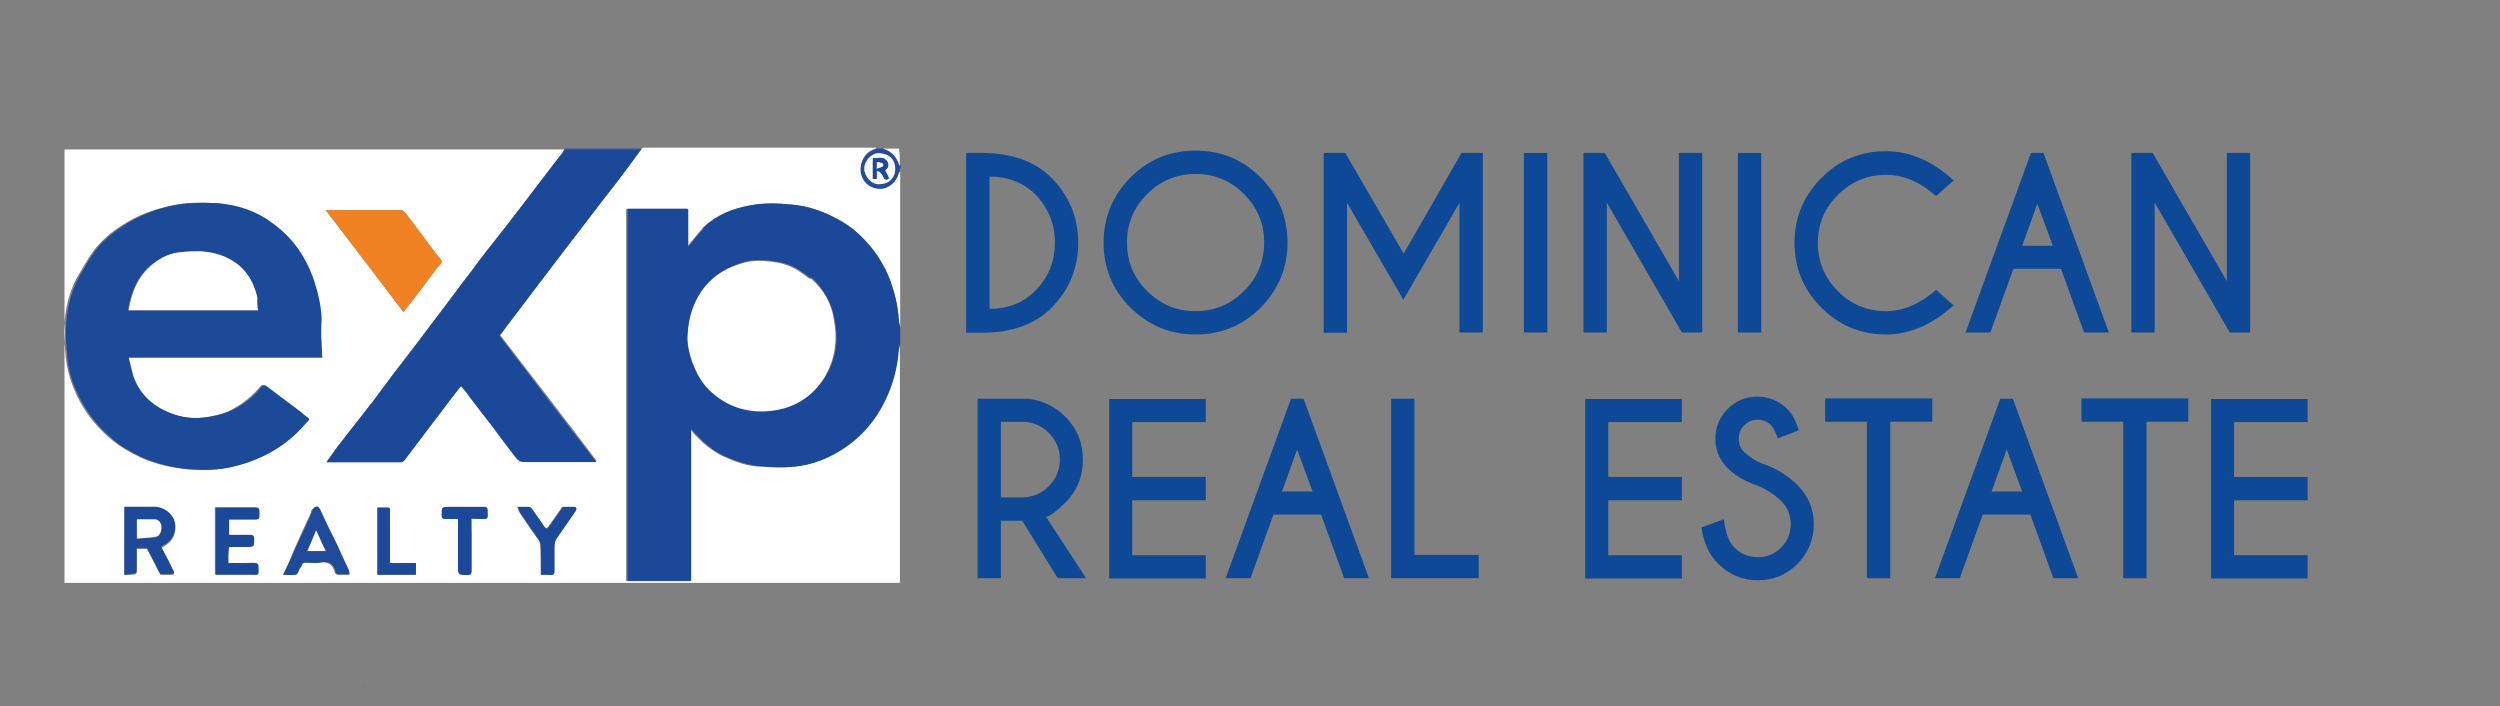 <svg xmlns="http://www.w3.org/2000/svg" xmlns:xlink="http://www.w3.org/1999/xlink" id="Ebene_1" x="0px" y="0px" viewBox="0 0 856.5 242" style="enable-background:new 0 0 856.5 242;" xml:space="preserve"><rect x="0" y="0" width="856.5" height="242" fill="#808080" stroke="none"/> <style type="text/css"> .st0{fill:#FFFFFF;} .st1{fill:#1B4898;} .st2{fill:#244C9B;} .st3{fill:#FDFDFE;} .st4{fill:#234C9B;} .st5{fill:#1C4998;} .st6{fill:#F08224;} .st7{fill:#1E4999;} .st8{fill:#1C4898;} .st9{fill:#1F4A99;} .st10{fill:#254C9B;} .st11{fill:#224B9A;} .st12{fill:#FCFCFE;} .st13{fill:#FEFEFF;} .st14{fill:#0D4997;} </style> <g> <path class="st0" d="M308.3,118c0,27.3,0,54.4,0,81.7c-95.4,0-190.8,0-286.2,0c0-49.6,0-99.2,0-148.5c57.2,0,114.1,0,171.3,0v0.3 l-0.3,0.3c-5.6,7.3-11.1,14.7-16.7,21.8c-4,5.3-8.4,10.6-12.4,15.9c-2.5,3.5-5.3,6.8-7.8,10.4c-2.3,3-4.8,6.3-7.1,9.4 c-2,2.8-4,5.3-6.1,8.1c-2.8,3.5-5.6,7.1-8.4,10.9c-2.3,3-4.6,6.1-6.6,8.9c-2,2.5-4,5.3-6.1,7.8c-2,2.5-4,5.3-6.1,7.8 c-1.3,1.8-2.5,3.5-3.8,5.3c0.3,0,0.5,0,0.5,0c8.4,0,16.7,0,25.1,0c0.3,0,0.8-0.3,1-0.5c4.8-6.3,9.6-12.7,14.4-19 c1.5-2.3,3.3-4.3,5.1-6.6c1,1.3,1.8,2.3,2.8,3.5c2.8,3.5,5.6,7.3,8.4,10.9c2.5,3.3,5.1,6.6,7.6,10.1c0.8,1,1.5,1.5,2.8,1.5 c7.8,0,15.7,0,23.3,0c0.5,0,0.8,0,1.5,0c-11.1-14.7-22-28.8-33.2-43.3c0.5-0.8,1.3-1.5,1.8-2.3c4.8-6.3,9.6-12.7,14.4-19 c5.3-6.8,10.6-13.7,15.7-20.5c3.5-4.8,7.3-9.4,10.9-14.2c2-2.5,3.8-5.1,5.8-7.8l0.3-0.3c26.8,0,53.6,0,80.2,0 c-0.3,0-0.5,0.3-0.5,0.3c-2.3,0.8-3.8,2-4.6,4.6c-1.3,4.3,2,8.6,6.3,8.9c3,0,5.6-2.3,6.3-5.1c0-0.3,0.3-0.5,0.5-0.8 c0,18,0,35.7,0,53.6c-0.3-1-0.5-1.8-0.5-2.8c-0.3-4.6-1.3-8.9-2.8-12.9c-2.3-6.3-5.8-11.6-10.9-16.2c-3-3-6.8-5.1-10.6-6.8 c-4-1.8-8.1-2.8-12.4-3.3c-4.8-0.5-9.6-0.5-14.4,0.3c-6.1,1.3-11.6,3.3-15.9,7.6c0,0-0.3,0-0.3,0.3c-1.8,2-3.3,4-5.3,6.3 c0-4.3,0-8.4,0-12.7l-0.3-0.3c-6.8,0-13.7,0-20.5,0c0,42.5,0,85,0,127.5c7.3,0,14.4,0,21.8,0c0-17.5,0-34.7,0-51.9 c0.8,0.3,1,0.8,1.3,1.3c2.8,3,5.8,5.6,9.6,7.6c4.3,2,8.9,3.8,13.7,3.8c3.8,0.3,7.6,0.3,11.1,0c5.3-0.5,10.1-2.5,14.9-5.1 c7.1-4.3,12.4-10.1,15.9-17.5c2.5-5.3,4-10.9,4.6-16.7C308,119.8,308.3,118.7,308.3,118z M110.4,122.5c-0.3-4.6-0.5-9.1-0.8-13.4 c-0.3-4.3-1-8.6-2.5-12.7c-2.8-8.1-7.3-15.2-14.7-20.2c-5.6-3.8-11.9-6.1-18.7-6.6c-4.8-0.3-9.9-0.3-14.9,0.8 c-6.1,1.3-11.6,3.3-17,6.8c-3.8,2.3-7.1,5.3-9.9,8.9c-2,2.8-3.8,6.1-5.6,9.1c-2.8,5.3-4,10.9-4.3,16.7c-0.3,3.3,0.3,6.8,0.5,10.4 c0.5,4.6,1.8,8.9,3.8,13.2c2.8,5.8,6.6,10.6,11.4,14.7c3.3,2.8,6.8,4.8,10.6,6.6c5.1,2.3,10.6,3.5,16.2,4c5.1,0.3,10.1,0.3,15.2-1 c9.6-2.3,17.7-6.6,24-14.2c2-2.5,2.5-1.8-0.5-3.8c-0.3-0.3-0.3-0.3-0.5-0.5c-4-3-8.1-6.1-12.1-9.1c-0.3-0.3-1-0.3-1.3,0 c-2.8,3.5-6.1,6.1-9.9,8.1c-2.5,1.5-5.3,2-8.1,2.5c-4,0.8-8.1,0.5-12.1-0.8c-6.8-2.3-11.9-6.6-14.2-13.4c-0.8-2-1-3.8-1.5-6.1 C66.1,122.5,88.1,122.5,110.4,122.5z M138.2,106.9c1-1.3,2-2.5,3-3.8c3-3.8,5.8-7.6,8.6-11.4c0.5-0.8,1.3-1.3,1.5-2 c0-0.8-0.8-1.5-1.3-2c-3.8-4.8-7.6-9.9-11.1-14.7c-0.5-0.8-1-1-2-1c-8.1,0-15.9,0-24,0c-0.5,0-0.8,0-1.3,0 C120.5,83.6,129.4,95,138.2,106.9z M42.6,196.9c1,0,2,0,2.8,0c1.3,0,1.5-0.3,1.5-1.5c0-2.5,0-4.8,0-7.3c1.3,0,2.5,0,3.5,0 c1.5,3,3,5.8,4.6,8.9c1,0,2.3,0,3.3,0c1.5,0,1.5-0.3,1-1.5c-1.3-2.5-2.8-5.1-4-7.8c0.5-0.3,1-0.5,1.3-0.8c2.8-1.5,4-4.8,3.3-7.8 c-0.8-3-3.8-5.1-6.8-5.1c-2.8,0-5.3,0-8.1,0c-0.8,0-1.5,0-2.3,0C42.6,181.5,42.6,189.1,42.6,196.9z M78.2,192.9c0-2,0-3.8,0-5.6 c2,0,3.8,0,5.8,0c2.8,0,2.8,0,2.8-2.8c0-1-0.3-1.3-1.3-1.3c-2.5,0-4.8,0-7.3,0c0-1.8,0-3.5,0-5.3c2.5,0,5.1,0,7.6,0 c3,0,2.8,0.3,2.8-2.8c0-1-0.3-1.3-1.3-1.3c-4.3,0-8.6,0-12.9,0c-0.3,0-0.5,0-0.8,0c0,7.8,0,15.4,0,23c0.3,0,0.3,0,0.3,0 c4,0,7.8,0,11.9,0c2.8,0,2.5,0.5,2.5-2.5c0-1-0.3-1.5-1.5-1.5C84.3,192.9,81.3,192.9,78.2,192.9z M97,196.9c1.8,0,3,0.3,4.3,0 c0.5-0.3,0.8-1.5,1.3-2.3c0.3-0.3,0.3-0.5,0.5-0.8c0.3-0.8,0.8-1,1.5-1c1.5,0,3.3,0.3,4.8,0c2.8-0.5,4.6,0.5,5.3,3.3 c0,0.3,0.3,0.5,0.3,0.5c0.3,0.3,0.5,0.3,0.5,0.3c1.3,0,2.5,0,4,0c-0.3-0.8-0.3-1.5-0.5-2c-1.8-3.5-3.3-7.3-5.1-10.9 c-1.5-3.3-3-6.6-4.6-9.6c-0.3-0.3-0.8-0.8-1-0.8c-0.5,0-0.8,0.5-1.3,0.8c-0.3,0.3-0.5,0.8-0.5,1.3c-2,4.3-4,8.6-5.8,12.7 C99.7,191.1,98.5,193.9,97,196.9z M185.3,196.9c1,0,2,0,3,0c1,0,1.5-0.3,1.5-1.5c0-2.8,0-5.3,0-8.1c0-1.3,0.3-2.3,1-3.3 c2.3-3,4.3-6.1,6.3-9.1c0.5-0.5,0.5-1.3-0.5-1.3c-1.3,0-2.5,0-3.8,0c-0.3,0-0.5,0.3-0.5,0.5c-1.5,2-2.8,4-4.3,6.1c-0.8,1-1,1-1.8,0 c-1.3-2-2.8-3.8-4-5.8c-0.3-0.3-0.8-0.8-1-0.8c-1.3,0-2.5,0-4,0c0.3,0.8,0.5,1.5,0.8,2c2,3,4,6.1,6.3,9.1c0.5,0.8,0.8,1.5,0.8,2.5 C185.3,190.4,185.3,193.7,185.3,196.9z M161.5,177.7c1,0,1.8,0,2.8,0c3.3,0,2.8,0.3,2.8-2.8c0-1-0.3-1.3-1.3-1.3 c-3.8,0-7.8,0-11.6,0c-2.8,0-2.8,0-2.8,2.8c0,1,0.5,1.3,1.3,1.3c1.5,0,2.8,0,4.3,0c0,0.5,0,1,0,1.5c0,4.8,0,9.6,0,14.4 c0,3.3,0,3,3.3,3.3c1,0,1.3-0.5,1.3-1.3c0-4.3,0-8.6,0-12.9C161.5,181.3,161.5,179.7,161.5,177.7z M142.5,192.9c-3,0-5.8,0-8.9,0 c0-0.5,0-1,0-1.5c0-5.3,0-10.9,0-16.2c0-0.5,0.3-1.3-0.8-1.3c-1.3,0-2.3,0-3.5,0c0,7.8,0,15.4,0,23c4.6,0,8.9,0,13.2,0 C142.5,195.7,142.5,194.4,142.5,192.9z"></path> <path class="st1" d="M240.9,78c4.6-4.3,10.1-6.6,15.9-7.6c4.8-1,9.6-0.8,14.4-0.3c4.3,0.3,8.4,1.5,12.4,3.3c3.8,1.8,7.6,4,10.6,6.8 c4.8,4.6,8.6,9.9,10.9,16.2c1.5,4.3,2.5,8.6,2.8,12.9c0,1,0.3,1.8,0.5,2.8c0,1.8,0,3.8,0,5.6c-0.3,1-0.5,1.8-0.5,2.8 c-0.5,5.8-2,11.4-4.6,16.7c-3.5,7.3-8.9,13.4-15.9,17.5c-4.6,2.8-9.6,4.6-14.9,5.1c-3.8,0.5-7.6,0.3-11.1,0 c-4.8-0.3-9.4-1.8-13.7-3.8c-3.8-1.8-6.8-4.6-9.6-7.6c-0.5-0.5-0.8-1-1.3-1.3c0,17.2,0,34.7,0,51.9c-7.3,0-14.4,0-21.8,0 c0-42.5,0-85,0-127.5c6.8,0,13.7,0,20.5,0l0.3,0.3c0,4,0,8.4,0,12.7c1.8-2.3,3.5-4.3,5.3-6.3C240.7,78,240.7,78,240.9,78z M277.6,95.2c-1.8-1.3-3.3-2.5-5.1-3.5c-2.5-1.3-5.1-2-7.8-2.3c-3.8-0.5-7.6-0.5-11.1,0.8c-11.9,3.8-17.2,13.7-17.7,24 c-0.3,3.3,0.5,6.3,1.5,9.4c1.3,4,3.5,7.6,6.8,10.6c5.8,5.1,12.4,7.3,20,6.3c8.1-0.8,14.2-4.6,18.5-11.4c3.8-6.1,4.6-12.7,3.3-19.5 c-1-5.8-3.8-10.6-7.8-14.4C277.9,95.5,277.6,95.2,277.6,95.2z"></path> <path class="st2" d="M308.3,58.8c-0.3,0.3-0.5,0.5-0.5,0.8c-0.8,2.8-3.3,5.1-6.3,5.1c-4.6,0-7.8-4.3-6.3-8.9 c0.8-2.3,2.3-3.8,4.6-4.6c0.3,0,0.5-0.3,0.5-0.3c0.8,0,1.8,0,2.5,0c0.5,0.3,0.8,0.3,1.3,0.5c1.8,0.8,3,1.8,3.8,3.8 c0.3,0.5,0.5,1.3,0.8,1.8C308.3,57.5,308.3,58,308.3,58.8z M301.4,63.1c2.8,0,5.3-2,5.3-5.3c0-3-1.8-5.1-5.3-5.3 c-2.8-0.3-5.3,2.5-5.3,5.3C296.1,60,298.4,63.3,301.4,63.1z"></path> <path class="st3" d="M308.3,57c-0.3-0.5-0.5-1.3-0.8-1.8c-0.8-1.8-2-3-3.8-3.8c-0.5-0.3-0.8-0.3-1.3-0.5c1.8,0,3.8,0,5.6,0 C308.3,53,308.3,55,308.3,57z"></path> <path class="st4" d="M219.9,50.9l-0.3,0.3c-0.5,0-1.3,0-1.8,0c-8.1,0-16.2,0-24.5,0v-0.3C202.2,50.9,211.1,50.9,219.9,50.9z"></path> <path class="st5" d="M110.4,122.5c-22.3,0-44,0-66.3,0c0.5,2,1,4,1.5,6.1c2.3,6.8,7.3,11.1,14.2,13.4c3.8,1.3,7.8,1.5,12.1,0.8 c2.8-0.5,5.6-1.3,8.1-2.5c3.8-2,7.3-4.8,9.9-8.1c0.3-0.3,1-0.3,1.3,0c4,3,8.1,6.1,12.1,9.1c0.3,0.3,0.3,0.3,0.5,0.5 c3,2.3,2.5,1.5,0.5,3.8c-6.3,7.3-14.7,11.9-24,14.2c-5.1,1.3-10.1,1.3-15.2,1c-5.6-0.5-10.9-1.8-16.2-4c-3.8-1.8-7.6-3.8-10.6-6.6 c-4.8-4-8.6-8.9-11.4-14.7c-2-4-3.5-8.4-3.8-13.2c-0.3-3.3-0.8-6.8-0.5-10.4c0.3-5.8,1.5-11.4,4.3-16.7c1.8-3,3.5-6.3,5.6-9.1 c2.5-3.5,6.1-6.3,9.9-8.9c5.3-3.3,10.9-5.6,17-6.8c4.8-1,9.9-1,14.9-0.8c6.8,0.5,13.2,2.5,18.7,6.6c7.3,5.1,11.9,11.9,14.7,20.2 c1.3,4,2.3,8.4,2.5,12.7C109.9,113.7,110.1,118,110.4,122.5z M88.4,106.3c-0.3-1.5-0.3-3-0.5-4.3c-0.8-4.3-2.8-8.1-6.3-11.1 c-3.8-3-8.4-4.6-13.2-4.8c-2.3,0-4.3,0-6.6,0.3c-3.5,0.3-6.8,1.8-9.6,4c-5.1,4-7.3,9.6-8.4,15.9C59,106.3,73.4,106.3,88.4,106.3z"></path> <path class="st1" d="M193.4,51.2c8.1,0,16.2,0,24.5,0c0.5,0,1.3,0,1.8,0c-2,2.5-3.8,5.1-5.8,7.8c-3.5,4.8-7.3,9.4-10.9,14.2 c-5.3,6.8-10.6,13.7-15.7,20.5c-4.8,6.3-9.6,12.7-14.4,19c-0.5,0.8-1,1.5-1.8,2.3c10.9,14.4,22,28.8,33.2,43.3c-0.8,0-1,0-1.5,0 c-7.8,0-15.7,0-23.3,0c-1.3,0-2-0.5-2.8-1.5c-2.5-3.3-5.1-6.6-7.6-10.1c-2.8-3.5-5.6-7.3-8.4-10.9c-0.8-1.3-1.8-2.3-2.8-3.5 c-1.8,2.3-3.3,4.3-5.1,6.6c-4.8,6.3-9.6,12.7-14.4,19c-0.3,0.3-0.8,0.5-1,0.5c-8.4,0-16.7,0-25.1,0c-0.3,0-0.3,0-0.5,0 c1.3-1.8,2.5-3.5,3.8-5.3c2-2.5,4-5.3,6.1-7.8c2-2.5,4-5.3,6.1-7.8c2.3-3,4.6-6.1,6.6-8.9c2.8-3.5,5.6-7.1,8.4-10.9 c2-2.8,4-5.3,6.1-8.1c2.3-3,4.8-6.3,7.1-9.4c2.5-3.5,5.3-6.8,7.8-10.4c4-5.3,8.4-10.6,12.4-15.9c5.6-7.3,11.1-14.7,16.7-21.8 C193.1,51.4,193.4,51.4,193.4,51.2z"></path> <path class="st6" d="M138.2,106.9c-8.9-11.6-17.7-23.3-26.6-34.9c0.5,0,1,0,1.3,0c8.1,0,15.9,0,24,0c1,0,1.5,0.3,2,1 c3.8,4.8,7.6,9.9,11.1,14.7c0.5,0.8,1.3,1.5,1.3,2c0,0.8-1,1.5-1.5,2c-2.8,3.8-5.8,7.6-8.6,11.4 C140.2,104.3,139.2,105.3,138.2,106.9z"></path> <path class="st7" d="M42.6,196.9c0-7.8,0-15.4,0-23.3c0.8,0,1.5,0,2.3,0c2.8,0,5.3,0,8.1,0c3,0,6.1,2.3,6.8,5.1 c0.8,3-0.5,6.3-3.3,7.8c-0.5,0.3-1,0.5-1.3,0.8c1.3,2.5,2.8,5.1,4,7.8c0.8,1.3,0.5,1.5-1,1.5c-1,0-2.3,0-3.3,0 c-1.5-3-3-5.8-4.6-8.9c-1.3,0-2.3,0-3.5,0c0,2.5,0,4.8,0,7.3c0,1.3-0.3,1.5-1.5,1.5C44.3,196.9,43.6,196.9,42.6,196.9z M46.9,184.5 c2,0,4-0.3,6.1-0.3c1.5-0.3,2.5-1.5,2.3-3.5c0-1-1.3-2.5-2.3-2.5c-2,0-4,0-6.1,0C46.9,180.2,46.9,182.3,46.9,184.5z"></path> <path class="st8" d="M78.2,192.9c3,0,6.1,0,8.9,0c1.3,0,1.5,0.5,1.5,1.5c0,3,0.3,2.5-2.5,2.5c-4,0-7.8,0-11.9,0h-0.3 c0-7.6,0-15.4,0-23c0.3,0,0.5,0,0.8,0c4.3,0,8.6,0,12.9,0c1,0,1.3,0.3,1.3,1.3c0,3,0.3,2.8-2.8,2.8c-2.5,0-5.1,0-7.6,0 c0,1.8,0,3.5,0,5.3c2.5,0,4.8,0,7.3,0c1,0,1.3,0.3,1.3,1.3c0,2.8,0,2.8-2.8,2.8c-1.8,0-3.8,0-5.8,0 C78.2,189.1,78.2,190.9,78.2,192.9z"></path> <path class="st9" d="M97,196.9c1.5-3,2.8-5.8,4-8.6c2-4.3,4-8.6,5.8-12.7c0.3-0.5,0.3-0.8,0.5-1.3c0.3-0.3,0.8-0.8,1.3-0.8 c0.3,0,0.8,0.5,1,0.8c1.5,3.3,3,6.6,4.6,9.6c1.8,3.5,3.3,7.3,5.1,10.9c0.3,0.5,0.3,1,0.5,2c-1.5,0-2.8,0-4,0 c-0.3,0-0.5-0.3-0.5-0.3c-0.3-0.3-0.3-0.3-0.3-0.5c-0.5-3-2.5-3.8-5.3-3.3c-1.5,0.3-3.3,0-4.8,0c-0.8,0-1.3,0.3-1.5,1 c0,0.3-0.3,0.5-0.5,0.8c-0.5,0.8-0.8,2-1.3,2.3C100.2,197.2,98.7,196.9,97,196.9z M105.3,188.8c2.3,0,4.3,0,6.3,0 c-1-2.3-2-4.6-3.3-7.1C107.3,184.3,106.3,186.6,105.3,188.8z"></path> <path class="st7" d="M185.3,196.9c0-3.3,0-6.6,0-9.6c0-1-0.3-1.8-0.8-2.5c-2-3-4.3-6.1-6.3-9.1c-0.3-0.5-0.5-1.3-0.8-2 c1.5,0,2.8,0,4,0c0.3,0,0.8,0.5,1,0.8c1.3,2,2.8,3.8,4,5.8c0.8,1,1,1,1.8,0c1.5-2,2.8-4,4.3-6.1c0.3-0.3,0.5-0.5,0.5-0.5 c1.3,0,2.5,0,3.8,0c0.8,0,0.8,0.8,0.5,1.3c-2,3-4.3,6.1-6.3,9.1c-0.8,1-1,2-1,3.3c0,2.8,0,5.3,0,8.1c0,1.3-0.3,1.5-1.5,1.5 C187.3,196.9,186.3,196.9,185.3,196.9z"></path> <path class="st1" d="M161.5,177.7c0,1.8,0,3.3,0,5.1c0,4.3,0,8.6,0,12.9c0,1-0.3,1.3-1.3,1.3c-3.3,0-3.3,0-3.3-3.3 c0-4.8,0-9.6,0-14.4c0-0.5,0-0.8,0-1.5c-1.5,0-3,0-4.3,0c-1,0-1.3-0.3-1.3-1.3c0-2.8,0-2.8,2.8-2.8c3.8,0,7.8,0,11.6,0 c1,0,1.3,0.3,1.3,1.3c0,3,0.5,2.8-2.8,2.8C163.3,177.7,162.5,177.7,161.5,177.7z"></path> <path class="st5" d="M142.5,192.9c0,1.5,0,2.8,0,4c-4.3,0-8.9,0-13.2,0c0-7.6,0-15.4,0-23c1.3,0,2.3,0,3.5,0c1,0,0.8,0.8,0.8,1.3 c0,5.3,0,10.9,0,16.2c0,0.5,0,1,0,1.5C136.4,192.9,139.5,192.9,142.5,192.9z"></path> <path class="st10" d="M235.4,71.9C235.4,71.9,235.1,71.9,235.4,71.9C235.1,71.9,235.4,71.9,235.4,71.9z"></path> <path class="st11" d="M240.9,78c0,0-0.3,0-0.3,0.3C240.7,78,240.7,78,240.9,78z"></path> <path class="st0" d="M277.9,95.5c4.3,3.8,7.1,8.6,7.8,14.4c1.3,6.8,0.3,13.4-3.3,19.5c-4.3,6.8-10.6,10.6-18.5,11.4 c-7.6,0.8-14.4-1.3-20-6.3c-3.3-2.8-5.3-6.6-6.8-10.6c-1-3-1.8-6.3-1.5-9.4c0.5-10.6,6.1-20.5,17.7-24c3.5-1.3,7.3-1.3,11.1-0.8 c2.8,0.3,5.3,1,7.8,2.3c1.8,1,3.5,2.3,5.1,3.5C277.6,95.2,277.9,95.5,277.9,95.5z"></path> <path class="st11" d="M277.9,95.5c0,0-0.3,0-0.3-0.3L277.9,95.5z"></path> <path class="st12" d="M301.4,63.1c-3,0.3-5.3-3-5.3-5.3c0-2.8,2.8-5.6,5.3-5.3c3.5,0.3,5.3,2.3,5.3,5.3 C306.7,61.3,304.2,63.1,301.4,63.1z M303.2,58.3c1.3-0.8,1.3-1.8,1-2.8c-0.3-0.5-1-1-1.5-1.3c-1-0.3-2.3,0-3.5,0c0,2.5,0,4.8,0,7.1 c0.5,0,0.8,0,1.3,0c0-1,0-1.8,0-2.5l0.3-0.3c0.5,0.3,1,0.5,1.3,1c0.3,0.3,0.5,0.8,0.8,1.3c0.5,1,1,1,1.8,0.3 C304,60,303.7,59.3,303.2,58.3z"></path> <path class="st0" d="M88.4,106.3c-14.9,0-29.6,0-44.3,0c1-6.3,3.3-11.9,8.4-15.9c2.8-2.3,6.1-3.8,9.6-4c2.3-0.3,4.3-0.3,6.6-0.3 c4.8,0.3,9.1,1.5,13.2,4.8c3.5,3,5.3,6.8,6.3,11.1C88.1,103.3,88.1,104.8,88.4,106.3z"></path> <path class="st13" d="M46.9,184.5c0-2.3,0-4.3,0-6.6c2,0,4,0,6.1,0c1.3,0,2.3,1.3,2.3,2.5c0,2-0.8,3.5-2.3,3.5 C50.9,184.3,48.9,184.3,46.9,184.5z"></path> <path class="st3" d="M105.3,188.8c1-2.3,2-4.6,3-7.1c1,2.3,2,4.6,3.3,7.1C109.6,188.8,107.6,188.8,105.3,188.8z"></path> <path class="st7" d="M303.2,58.3c0.5,1,1,1.8,1.3,2.8c-0.8,0.5-1.3,0.8-1.8-0.3c-0.3-0.5-0.3-0.8-0.8-1.3c-0.3-0.5-0.8-0.8-1.3-1 l-0.3,0.3c0,0.8,0,1.8,0,2.5c-0.5,0-1,0-1.3,0c0-2.3,0-4.6,0-7.1c1.3,0,2.3-0.3,3.5,0c0.5,0,1.3,0.8,1.5,1.3 C304.5,56.5,304.5,57.5,303.2,58.3z M300.4,57.8c0.8-0.3,1.5-0.5,2-0.8c0.3,0,0-1,0-1c-0.5-0.3-1.3-0.3-2-0.5 C300.4,56.2,300.4,56.7,300.4,57.8z"></path> <path class="st12" d="M300.4,57.8c0-1,0-1.5,0-2.3c0.8,0,1.5,0.3,2,0.5c0.3,0,0.3,1,0,1C301.9,57.3,301.4,57.5,300.4,57.8z"></path> </g> <path class="st14" d="M125.4,235.6L125.4,235.6c-0.2-0.3-0.4-0.6-0.6-1C124.9,235,125.1,235.3,125.4,235.6z"></path> <path class="st14" d="M336.8,52.4c10,0.1,17.8,2.9,23.4,8.5c6.1,6.2,9.2,13.6,9.2,22.3s-3.1,16.1-9.2,22.3 c-5.6,5.6-13.4,8.4-23.4,8.5H331V52.4H336.8z M339,60.5v45.3c6.3,0,11.5-2,15.6-6.1c4.6-4.6,6.8-10.1,6.8-16.6s-2.3-12-6.8-16.6 C350.5,62.5,345.3,60.5,339,60.5z"></path> <path class="st14" d="M431.9,60.8c6.2,6.2,9.2,13.6,9.2,22.3s-3.1,16.1-9.2,22.3c-6.2,6.2-13.6,9.2-22.3,9.2 c-8.7,0-16.1-3.1-22.3-9.2c-6.2-6.2-9.2-13.6-9.2-22.3s3.1-16.1,9.2-22.3c6.2-6.2,13.6-9.2,22.3-9.2 C418.3,51.6,425.7,54.6,431.9,60.8z M409.6,59.6c-6.5,0-12,2.3-16.6,6.9s-6.9,10.1-6.9,16.6s2.3,12,6.9,16.6s10.1,6.9,16.6,6.9 s12-2.3,16.6-6.9s6.9-10.1,6.9-16.6s-2.3-12-6.9-16.6S416.1,59.6,409.6,59.6z"></path> <path class="st14" d="M460.9,52.4l20,34.5l19.8-34.5h7.3v61.5h-8V69.5l-19.2,33.2l-19.3-33.2V114h-8V52.4H460.9z"></path> <path class="st14" d="M530.1,52.4v61.5h-8V52.4H530.1z"></path> <path class="st14" d="M542.5,52.4h7.3l25.4,43.9V52.4h8v61.5h-7l-25.7-44.5v44.5h-8V52.4z"></path> <path class="st14" d="M603.4,52.4v61.5h-8V52.4H603.4z"></path> <path class="st14" d="M663.3,99.3l6,5.3c-7.3,6.6-15,10-23.1,10c-8.7,0-16.1-3.1-22.2-9.2c-6.1-6.1-9.2-13.5-9.2-22.2 s3.1-16.1,9.2-22.2c6.1-6.2,13.5-9.2,22.2-9.2c8.1,0,15.8,3.3,23.1,10l-6,5.4c-5.5-4.9-11.2-7.3-17.1-7.3c-6.4,0-11.9,2.3-16.5,6.8 c-4.6,4.6-6.9,10.1-6.9,16.5c0,6.5,2.3,12,6.9,16.6c4.6,4.6,10.1,6.8,16.5,6.8C652.1,106.6,657.8,104.1,663.3,99.3z"></path> <path class="st14" d="M700.1,52.4l22.4,61.5H714l-7.9-21.8h-16.3l-7.9,21.8h-8.5l22.4-61.5C695.8,52.4,700.1,52.4,700.1,52.4z M703.3,84.2L698,69.8l-5.2,14.4H703.3z"></path> <path class="st14" d="M730.2,52.4h7.3l25.4,43.9V52.4h8v61.5h-7l-25.7-44.5v44.5h-8V52.4z"></path> <path class="st14" d="M350.2,178.4h-7.3v19.7h-8v-61.5h17.5c4.9,0.7,9.1,2.7,12.5,6.1c4.1,4.1,6.1,9,6.1,14.8s-2,10.7-6.1,14.8 c-2.8,2.8-5,4.4-6.5,4.8l13.7,21h-9.7L350.2,178.4z M342.9,144.6v25.8h7.3c3.5,0,6.6-1.3,9.1-3.8s3.8-5.6,3.8-9.2 c0-3.6-1.3-6.6-3.8-9.1s-5.6-3.8-9.1-3.8h-7.3V144.6z"></path> <path class="st14" d="M413.1,136.6v8h-25.2v18.8h25.2v8h-25.2v18.8h25.2v8H380v-61.5h33.1V136.6z"></path> <path class="st14" d="M446.6,136.6l22.4,61.5h-8.5l-7.9-21.8h-16.3l-7.9,21.8h-8.5l22.4-61.5H446.6z M449.7,168.4l-5.3-14.4 l-5.2,14.4H449.7z"></path> <path class="st14" d="M476.6,198.1v-61.5h8v53.5h22v8H476.6z"></path> <path class="st14" d="M576.2,136.6v8H551v18.8h25.2v8H551v18.8h25.2v8h-33.1v-61.5h33.1V136.6z"></path> <path class="st14" d="M602.4,166.5c-4.4-1.5-7.9-3.5-10.6-6.2c-2.7-2.7-4.1-6.1-4.1-10.1c0-3.9,1.4-7.3,4.2-10.1s6.2-4.2,10.2-4.2 c3.9,0,7.3,1.4,10.2,4.2c1.6,1.5,2.9,4,4,7.3l-7.2,2.8c-0.9-2.4-1.7-3.9-2.4-4.6c-1.3-1.2-2.8-1.8-4.5-1.8c-1.8,0-3.3,0.6-4.6,1.9 c-1.3,1.2-1.9,2.8-1.9,4.6s0.6,3.3,1.9,4.6c1.4,1.4,3.4,2.7,5.8,3.8c4.8,1.6,8.9,4,12.3,7.4c3.8,3.7,5.7,8.2,5.7,13.5 s-1.9,9.8-5.6,13.6c-3.8,3.8-8.3,5.6-13.6,5.6s-9.8-1.9-13.6-5.7c-3-3-4.9-7.1-5.7-12.4l7.7-2.8c0.5,4.5,1.7,7.8,3.6,9.7 c2.2,2.2,4.9,3.3,8,3.3s5.8-1.1,8-3.3s3.3-4.9,3.3-8s-1.1-5.8-3.3-8C608,169.5,605.5,167.8,602.4,166.5z"></path> <path class="st14" d="M647.6,144.5v53.6h-8v-53.6h-14.3v-8H662v8H647.6z"></path> <path class="st14" d="M689.6,136.6l22.4,61.5h-8.5l-7.9-21.8h-16.3l-7.9,21.8h-8.5l22.4-61.5H689.6z M692.8,168.4l-5.3-14.4 l-5.2,14.4H692.8z"></path> <path class="st14" d="M735.4,144.5v53.6h-8v-53.6h-14.3v-8h36.6v8H735.4z"></path> <path class="st14" d="M790.6,136.6v8h-25.2v18.8h25.2v8h-25.2v18.8h25.2v8h-33.1v-61.5h33.1V136.6z"></path> </svg>
